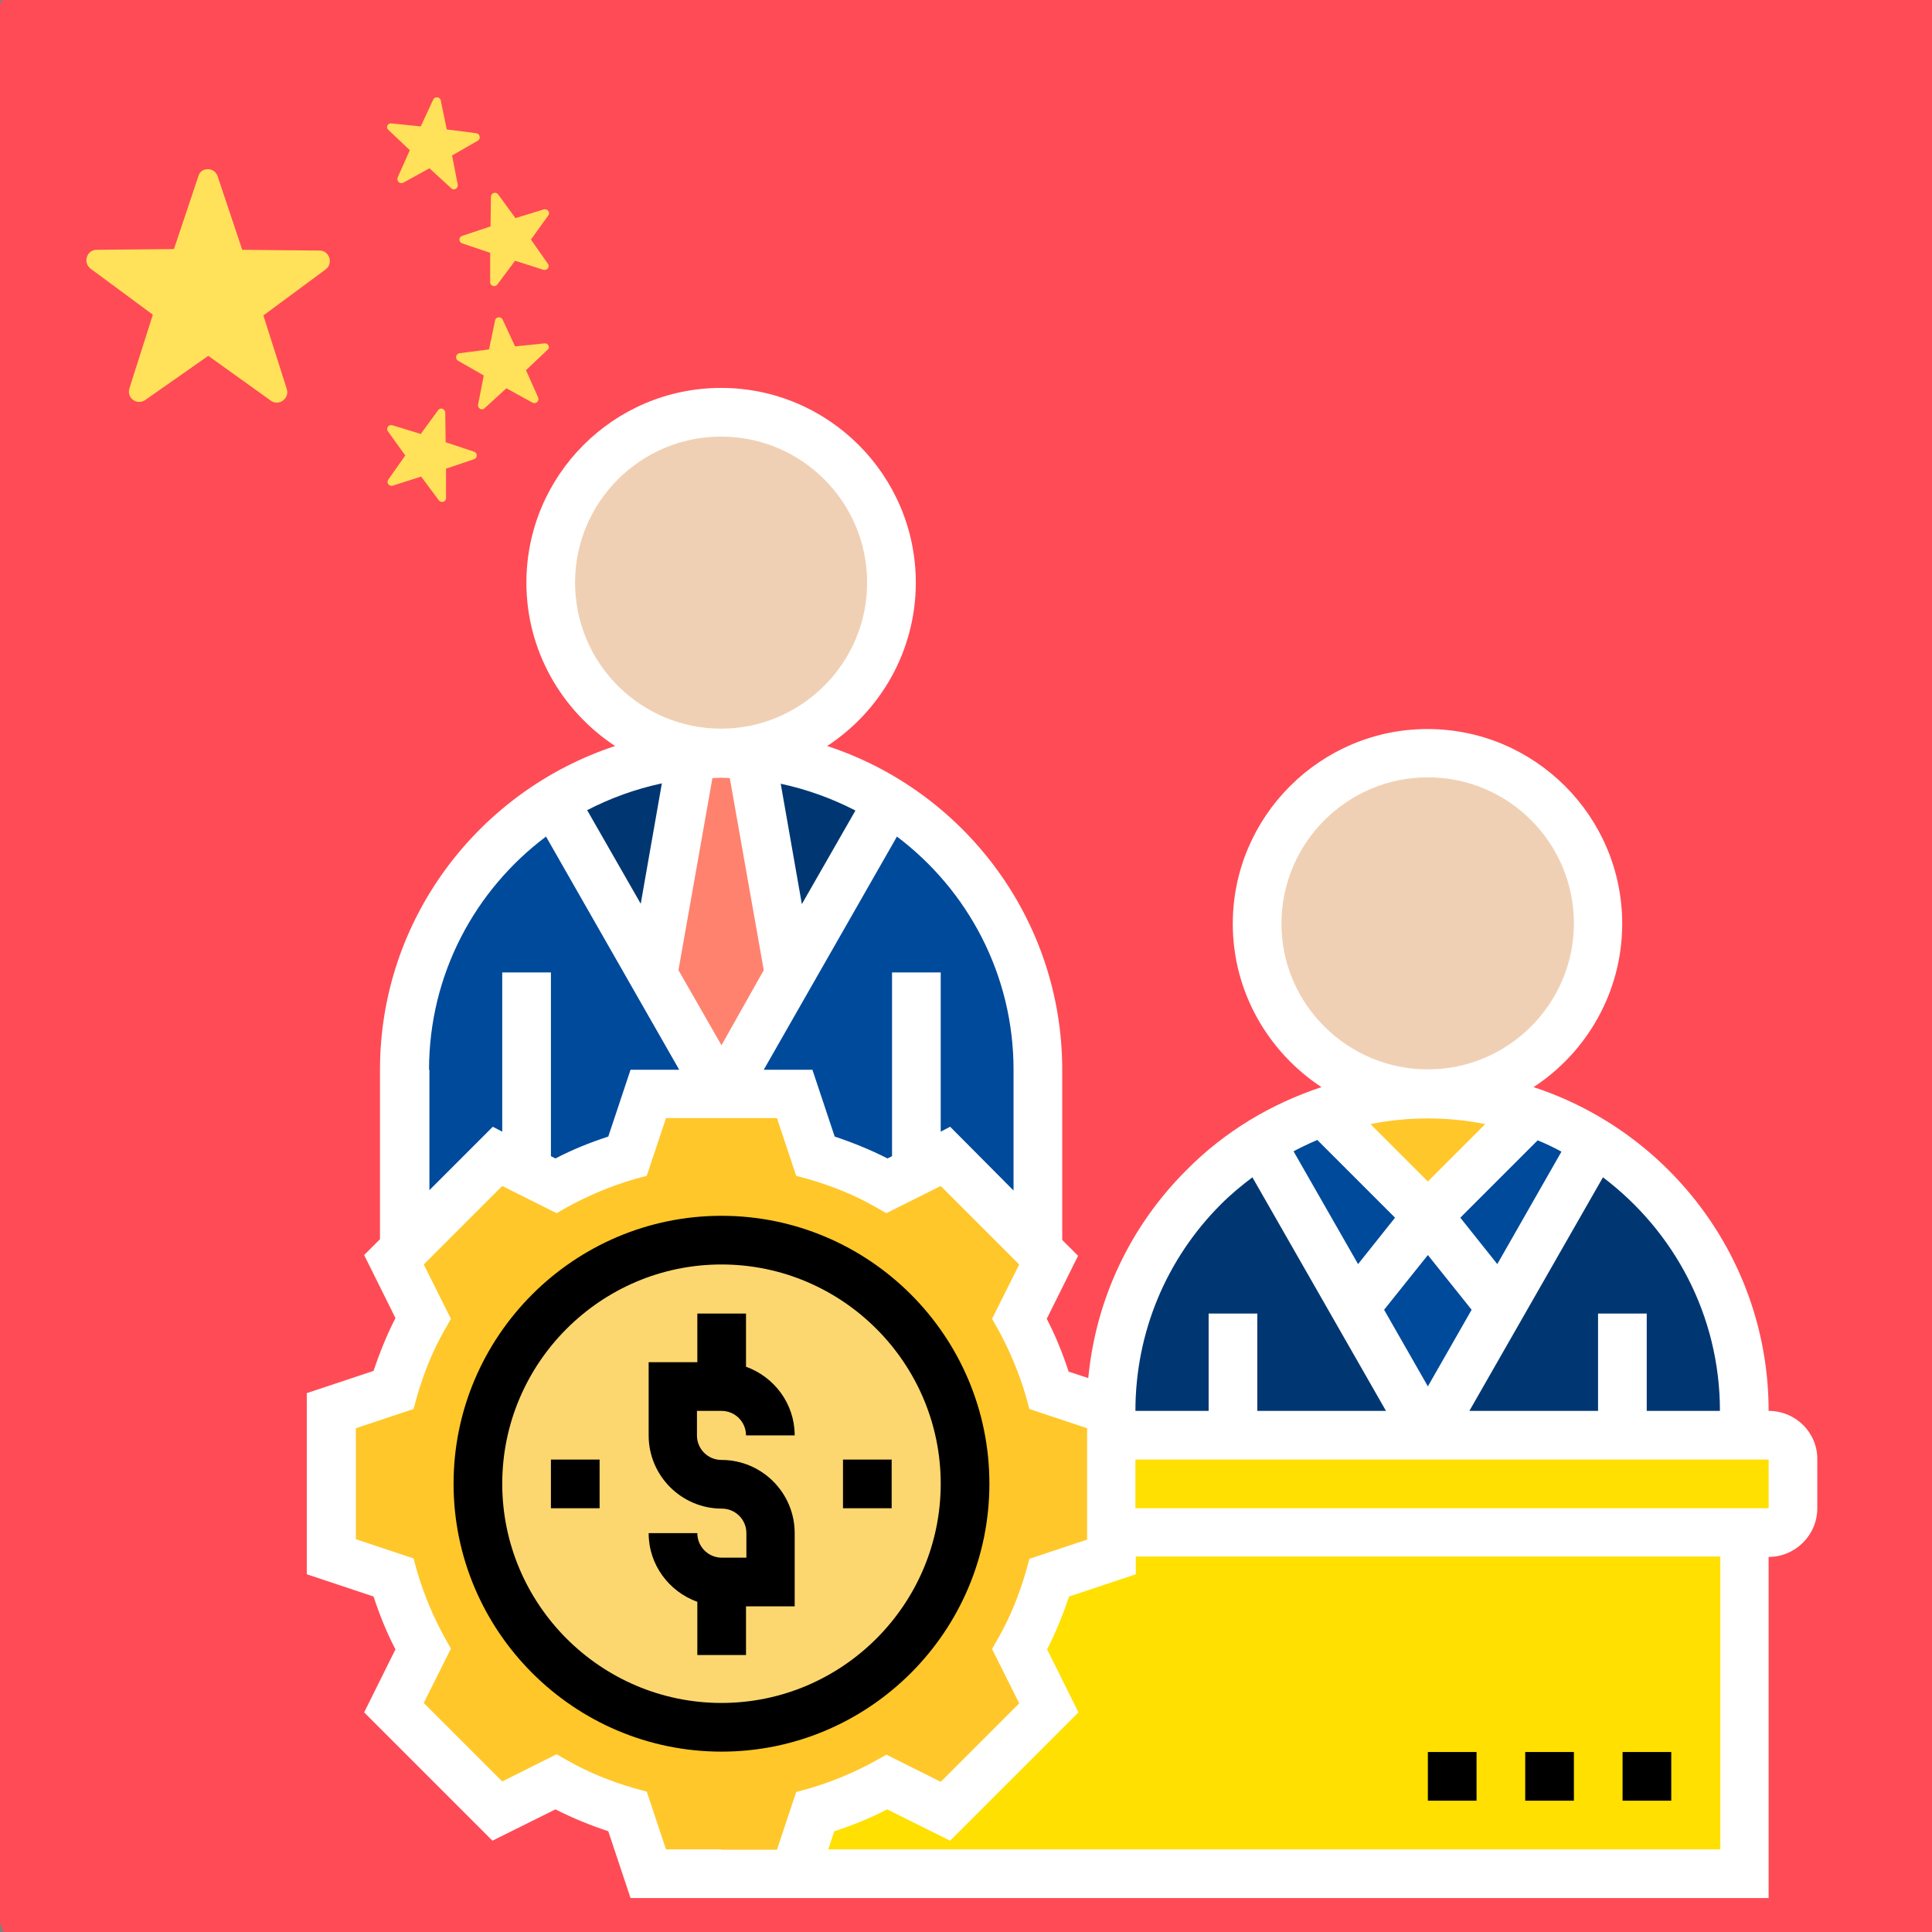 <?xml version="1.0" encoding="utf-8"?>
<!-- Generator: Adobe Illustrator 19.0.0, SVG Export Plug-In . SVG Version: 6.00 Build 0)  -->
<svg version="1.1" id="Layer_35" xmlns="http://www.w3.org/2000/svg" xmlns:xlink="http://www.w3.org/1999/xlink" x="0px" y="0px"
	 viewBox="231 -231 512 512" style="enable-background:new 231 -231 512 512;" xml:space="preserve">
<rect x="231" y="-231" width="512" height="512" fill="#808080" stroke="none"/>
<style type="text/css">
	.st0{fill:#FF4B55;}
	.st1{fill:#FFE15A;}
	.st2{fill:#FFE000;}
	.st3{fill:#003772;}
	.st4{fill:#004A9B;}
	.st5{fill:#FFC729;}
	.st6{fill:#F0D0B4;}
	.st7{fill:#FF826E;}
	.st8{fill:#FCD770;}
	.st9{fill:#FFFFFF;}
</style>
<path class="st0" d="M742,286H239c-5,0-9-6.2-9-13.8v-495.5c0-7.6,4-13.8,9-13.8h503c5,0,9,6.2,9,13.8v495.5
	C751,279.8,747,286,742,286z"/>
<g>
	<path class="st1" d="M288.7-184.2l6.5,19.4l20.5,0.2c2.6,0,3.7,3.4,1.6,5l-16.5,12.2l6.2,19.5c0.8,2.5-2.1,4.6-4.2,3.1l-16.6-11.9
		L269.5-125c-2.2,1.5-5-0.5-4.2-3.1l6.2-19.5l-16.5-12.2c-2.1-1.6-1-5,1.6-5l20.5-0.2l6.5-19.4C284.3-186.8,287.9-186.8,288.7-184.2
		z"/>
	<path class="st1" d="M363-179.5l4.6,6.3l7.5-2.3c1-0.3,1.8,0.8,1.2,1.6l-4.6,6.4l4.5,6.4c0.6,0.8-0.2,1.9-1.2,1.6l-7.5-2.4
		l-4.7,6.3c-0.6,0.8-1.9,0.4-1.9-0.6l0-7.8l-7.4-2.5c-1-0.3-1-1.7,0-2l7.5-2.5l0.1-7.8C361.1-179.9,362.4-180.3,363-179.5z"/>
	<path class="st1" d="M334.7-198.3l7.8,0.8l3.3-7.1c0.4-0.9,1.8-0.8,2,0.2l1.6,7.7l7.8,1c1,0.1,1.3,1.5,0.4,2l-6.8,3.9l1.5,7.7
		c0.2,1-1,1.7-1.7,1l-5.8-5.3l-6.9,3.8c-0.9,0.5-1.9-0.4-1.5-1.4l3.2-7.2l-5.7-5.4C333.2-197.2,333.7-198.4,334.7-198.3z"/>
	<path class="st1" d="M347.1-122.3l-4.6,6.3l-7.5-2.3c-1-0.3-1.8,0.8-1.2,1.6l4.6,6.4l-4.5,6.4c-0.6,0.8,0.2,1.9,1.2,1.6l7.5-2.4
		l4.7,6.3c0.6,0.8,1.9,0.4,1.9-0.6l0-7.8l7.4-2.5c1-0.3,1-1.7,0-2l-7.5-2.5l-0.1-7.8C349-122.7,347.7-123.1,347.1-122.3z"/>
	<path class="st1" d="M375.3-140l-7.8,0.8l-3.3-7.1c-0.4-0.9-1.8-0.8-2,0.2l-1.6,7.7l-7.8,1c-1,0.1-1.3,1.5-0.4,2l6.8,3.9l-1.5,7.7
		c-0.2,1,1,1.7,1.7,1l5.8-5.3l6.9,3.8c0.9,0.5,1.9-0.4,1.5-1.4l-3.2-7.2l5.7-5.4C376.9-138.9,376.3-140.1,375.3-140z"/>
</g>
<path class="st2" d="M693.3,175.2v90.4H441.5l5.5-16.5c6.7-1.9,13-4.5,19-7.8l15.5,7.7l27.4-27.4l-7.7-15.5c3.3-5.9,5.9-12.3,7.8-19
	l16.5-5.5v-6.5L693.3,175.2z"/>
<path class="st2" d="M706.2,155.8v12.9c0,3.6-2.9,6.5-6.5,6.5h-6.5H525.4v-25.8h32.3h51.6H661h32.3h6.5
	C703.3,149.3,706.2,152.2,706.2,155.8z"/>
<path class="st3" d="M661,149.3h-51.6l19.4-33.9l25-43.8c23.8,14.8,39.6,41.1,39.6,71.2v6.5H661z"/>
<path class="st3" d="M557.7,149.3h-32.3v-6.5c0-23.2,9.4-44.2,24.6-59.3c4.5-4.5,9.6-8.5,15-11.9l25,43.8l19.4,33.9H557.7z"/>
<path class="st4" d="M609.4,91.2l19.4,24.2l-19.4,33.9L590,115.4L609.4,91.2z"/>
<path class="st4" d="M653.7,71.7l-25,43.8l-19.4-24.2L637,63.7C642.9,65.7,648.5,68.4,653.7,71.7z"/>
<path class="st4" d="M609.4,91.2L590,115.4l-25-43.8c5.2-3.3,10.8-6,16.8-8L609.4,91.2z"/>
<path class="st5" d="M637,63.7l-27.6,27.6l-27.6-27.6c8.7-3.1,17.9-4.7,27.6-4.7S628.3,60.6,637,63.7z"/>
<path class="st4" d="M473.8,79.4l-7.8,3.9c-5.9-3.3-12.3-5.9-19-7.8L441.5,59h-19.4l18.1-31.7l26.2-46
	c23.8,14.8,39.6,41.1,39.6,71.2v47.6l-24.6-24.6L473.8,79.4z"/>
<path class="st4" d="M370.5,79.4l-7.7-3.9l-24.6,24.6V52.5c0-23.2,9.4-44.2,24.6-59.3c4.5-4.5,9.6-8.5,15-11.9l26.2,46L422.2,59
	h-19.4l-5.5,16.5c-6.7,1.9-13,4.5-19,7.8L370.5,79.4z"/>
<circle class="st6" cx="609.4" cy="13.8" r="45.2"/>
<circle class="st6" cx="422.2" cy="-76.6" r="45.2"/>
<path class="st3" d="M414.3-31L404,27.3l-26.2-46C388.6-25.5,401-29.8,414.3-31L414.3-31z"/>
<path class="st3" d="M466.5-18.7l-26.2,46L430-31C443.3-29.8,455.7-25.5,466.5-18.7L466.5-18.7z"/>
<path class="st7" d="M430-31l10.3,58.3L422.2,59L404,27.3L414.3-31c2.6-0.3,5.2-0.4,7.8-0.4C424.8-31.4,427.4-31.3,430-31L430-31z"
	/>
<path class="st5" d="M525.4,175.2v6.5l-16.5,5.5c-1.9,6.7-4.5,13-7.8,19l7.7,15.5l-27.4,27.4l-15.5-7.7c-5.9,3.3-12.3,5.9-19,7.8
	l-5.5,16.5h-19.4h-19.4l-5.5-16.5c-6.7-1.9-13-4.5-19-7.8l-15.5,7.7l-27.4-27.4l7.7-15.5c-3.3-5.9-5.9-12.3-7.8-19l-16.5-5.5v-38.7
	l16.5-5.5c1.9-6.7,4.5-13,7.8-19l-7.7-15.5l2.8-2.8l24.6-24.6l7.7,3.9l7.8,3.9c5.9-3.3,12.3-5.9,19-7.8l5.5-16.5h19.4h19.4l5.5,16.5
	c6.7,1.9,13,4.5,19,7.8l7.8-3.9l7.7-3.9l24.6,24.6l2.8,2.8l-7.7,15.5c3.3,5.9,5.9,12.3,7.8,19l16.5,5.5v6.5V175.2z"/>
<circle class="st8" cx="422.2" cy="162.2" r="64.6"/>
<path d="M493.2,162.2c0-39.2-31.9-71-71-71s-71,31.9-71,71s31.9,71,71,71S493.2,201.4,493.2,162.2z M422.2,220.3
	c-32,0-58.1-26.1-58.1-58.1s26.1-58.1,58.1-58.1s58.1,26.1,58.1,58.1S454.2,220.3,422.2,220.3z"/>
<path d="M422.2,142.9c3.6,0,6.5,2.9,6.5,6.5h12.9c0-8.4-5.4-15.5-12.9-18.2v-14.1h-12.9V130h-12.9v19.4c0,10.7,8.7,19.4,19.4,19.4
	c3.6,0,6.5,2.9,6.5,6.5v6.5h-6.5c-3.6,0-6.5-2.9-6.5-6.5h-12.9c0,8.4,5.4,15.5,12.9,18.2v14.1h12.9v-12.9h12.9v-19.4
	c0-10.7-8.7-19.4-19.4-19.4c-3.6,0-6.5-2.9-6.5-6.5v-6.5H422.2z"/>
<path d="M377,155.8h12.9v12.9H377V155.8z"/>
<path d="M454.4,155.8h12.9v12.9h-12.9V155.8z"/>
<path class="st9" d="M699.7,142.9c0-40-26.2-74-62.3-85.8c14.1-9.2,23.5-25.2,23.5-43.3c0-28.5-23.2-51.6-51.6-51.6
	s-51.6,23.2-51.6,51.6c0,18.1,9.4,34,23.5,43.3c-13.3,4.4-25.6,11.7-35.8,22c-15,15-24,34.3-26,55.1l-5.2-1.7
	c-1.6-4.9-3.5-9.6-5.8-14l8.3-16.7l-4.2-4.2V52.5c0-40-26.2-74-62.3-85.8c14.1-9.2,23.5-25.2,23.5-43.3c0-28.5-23.2-51.6-51.6-51.6
	c-28.5,0-51.6,23.2-51.6,51.6c0,18.1,9.4,34,23.5,43.3c-36.1,11.9-62.3,45.8-62.3,85.8v44.9l-4.2,4.2l8.3,16.7
	c-2.3,4.5-4.2,9.2-5.8,14l-17.7,5.9v48l17.7,5.9c1.6,4.9,3.5,9.6,5.8,14l-8.3,16.7l34,34l16.7-8.3c4.5,2.3,9.2,4.2,14,5.8l5.9,17.7
	h24h24h253.6v-90.4c7.1,0,12.9-5.8,12.9-12.9v-12.9C712.7,148.7,706.9,142.9,699.7,142.9L699.7,142.9z M686.8,142.9h-19.4v-25.8
	h-12.9v25.8h-34.1L655.8,81C674.6,95.2,686.8,117.6,686.8,142.9z M609.4,65.4c5.2,0,10.3,0.5,15.2,1.5l-15.2,15.2l-15.2-15.2
	C599.1,65.9,604.2,65.4,609.4,65.4z M627.8,104L618,91.7l20.5-20.5c2.2,0.9,4.3,1.9,6.3,3L627.8,104z M600.7,91.7l-9.8,12.3
	l-17.1-29.9c2.1-1.1,4.2-2.1,6.3-3L600.7,91.7z M609.4,101.6l11.6,14.5l-11.6,20.3l-11.6-20.3L609.4,101.6z M570.6,13.8
	C570.6-7.6,588-25,609.4-25s38.7,17.4,38.7,38.7s-17.4,38.7-38.7,38.7S570.6,35.1,570.6,13.8z M554.6,88.1c2.6-2.6,5.4-4.9,8.3-7.1
	l35.4,61.9h-34.1v-25.8h-12.9v25.8h-19.4C531.9,122.2,540,102.7,554.6,88.1z M499.6,52.5v32l-16.8-16.9l-2.5,1.3V26.7h-12.9v48.7
	l-1.2,0.6c-4.5-2.3-9.2-4.2-14-5.8l-5.9-17.7h-12.9l35.3-61.8C487.4,4.8,499.6,27.2,499.6,52.5L499.6,52.5z M386.6-16.3
	c6.2-3.2,12.8-5.6,19.8-7.1l-5.6,31.9L386.6-16.3z M419.8-24.8c0.8,0,1.6-0.1,2.3-0.1c0.8,0,1.6,0.1,2.3,0.1l9,50.9L422.2,46
	l-11.4-19.9L419.8-24.8z M443.5,8.6l-5.6-31.9c7,1.5,13.6,3.9,19.8,7.1L443.5,8.6z M383.4-76.6c0-21.4,17.4-38.7,38.7-38.7
	c21.4,0,38.7,17.4,38.7,38.7s-17.4,38.7-38.7,38.7S383.4-55.2,383.4-76.6z M344.7,52.5c0-25.3,12.2-47.7,31-61.8L411,52.5h-12.9
	l-5.9,17.7c-4.9,1.6-9.6,3.5-14,5.8l-1.2-0.6V26.7h-12.9v42.2l-2.5-1.3l-16.8,16.8V52.5z M422.2,259.1h-14.7l-5.1-15.3l-3.3-0.9
	c-6.2-1.8-12.2-4.2-17.6-7.3l-3-1.7l-14.4,7.2l-20.8-20.8l7.2-14.4l-1.7-3c-3-5.5-5.5-11.4-7.3-17.6l-0.9-3.3l-15.3-5.1v-29.4
	l15.3-5.1l0.9-3.3c1.8-6.2,4.2-12.2,7.3-17.6l1.7-3l-7.2-14.4l20.8-20.8l14.4,7.2l3-1.7c5.5-3,11.4-5.5,17.6-7.3l3.3-0.9l5.1-15.3
	h29.4l5.1,15.3l3.3,0.9c6.2,1.8,12.2,4.2,17.6,7.3l3,1.7l14.4-7.2l20.8,20.8l-7.2,14.4l1.7,3c3,5.5,5.5,11.4,7.3,17.6l0.9,3.3
	l15.3,5.1v1.8V177l-15.3,5.1l-0.9,3.3c-1.8,6.2-4.2,12.2-7.3,17.6l-1.7,3l7.2,14.4l-20.8,20.8l-14.4-7.2l-3,1.7
	c-5.5,3-11.4,5.5-17.6,7.3l-3.3,0.9l-5.1,15.3H422.2z M686.8,259.1H450.5l1.6-4.8c4.9-1.6,9.6-3.5,14-5.8l16.7,8.3l34-34l-8.3-16.7
	c2.3-4.5,4.2-9.2,5.8-14l17.7-5.9v-4.7h154.9V259.1z M699.7,168.7H531.9v-12.9h167.8V168.7z"/>
<path d="M661,233.3h12.9v12.9H661V233.3z"/>
<path d="M635.2,233.3h12.9v12.9h-12.9V233.3z"/>
<path d="M609.4,233.3h12.9v12.9h-12.9V233.3z"/>
</svg>
